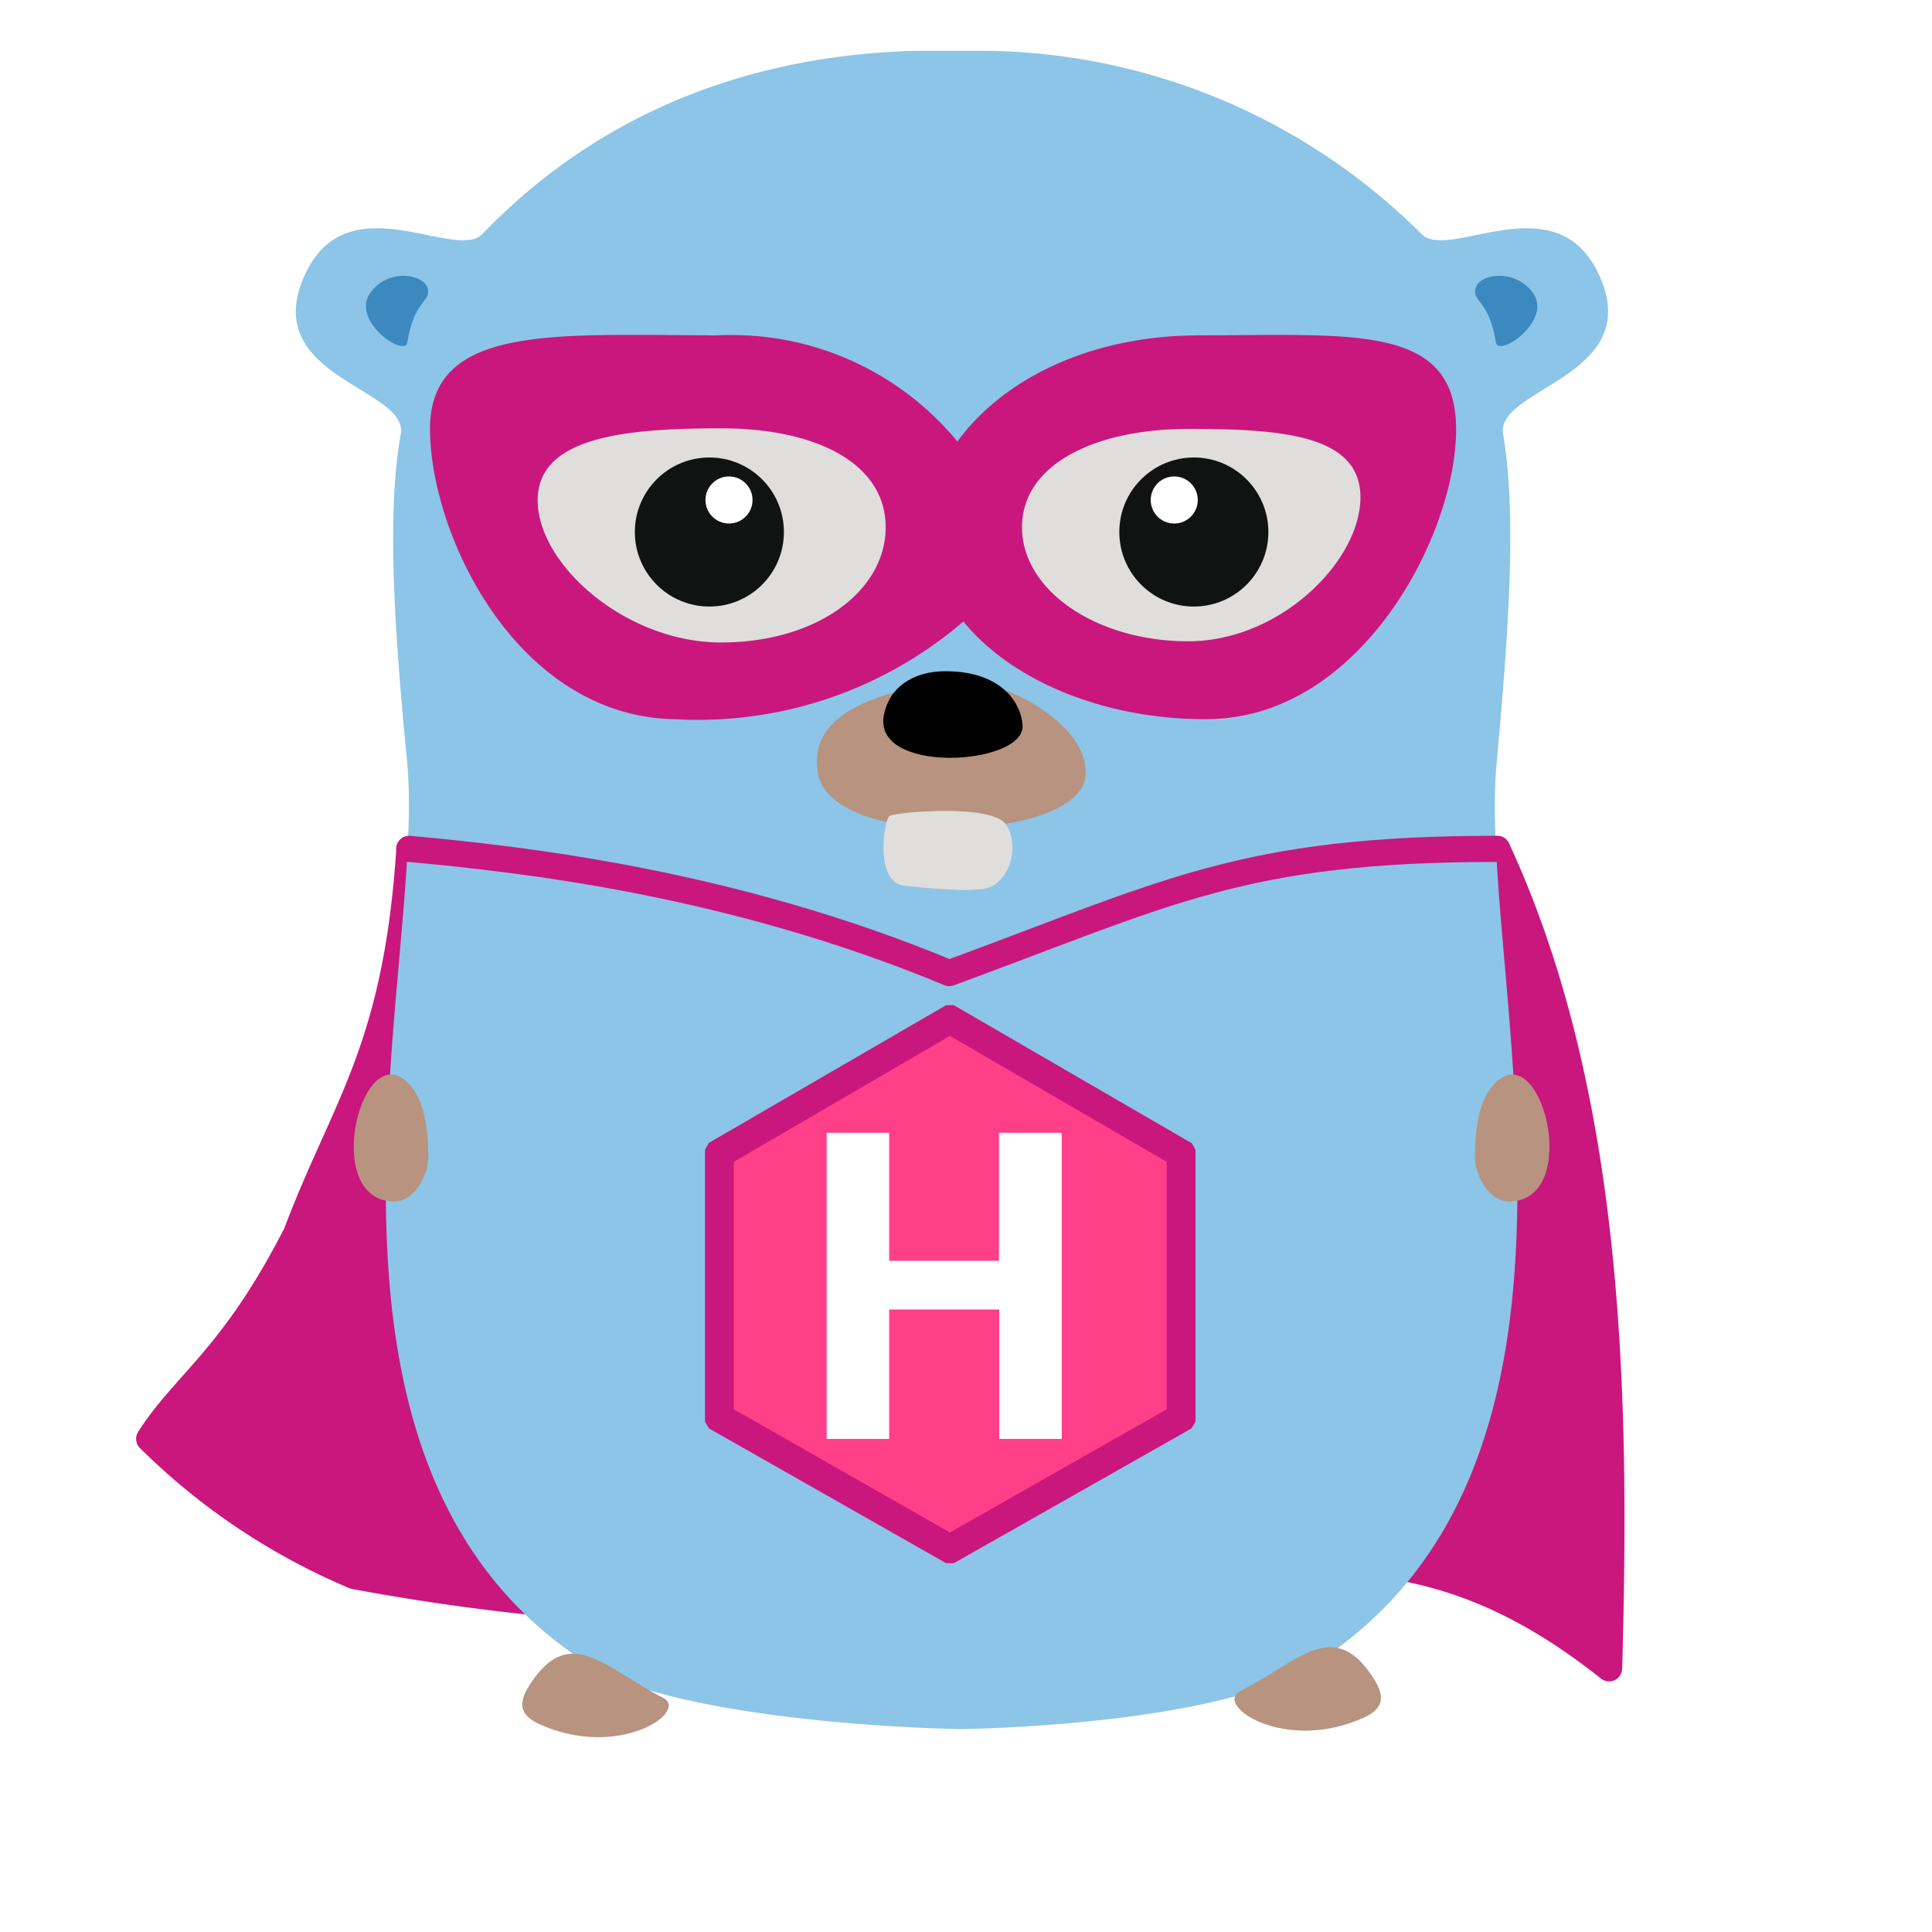 <svg xmlns="http://www.w3.org/2000/svg" xml:space="preserve" style="fill-rule:evenodd;clip-rule:evenodd;stroke-linecap:round;stroke-linejoin:round;stroke-miterlimit:1.5" viewBox="0 0 10000 10000"><rect width="10000" height="10000" style="fill:#fff"/><path d="M167.4 132.8c-2 30.7-10 39.4-17.3 58.8-9.7 19-17 22.8-22.5 31.4a99.3 99.3 0 0 0 31.4 21 341 341 0 0 0 125.1 0c28.2-5.5 46.5-2 66.8 14.1 1.1-39.6.7-86.8-17.1-125.3" style="fill:#c9177e;stroke:#c9177e;stroke-width:4px" transform="translate(-3545.8 -99) scale(33.84)"/><path d="M207.3 44.6c-6.7-13.7-22.9-1.6-27-5.9a95.8 95.8 0 0 0-66.3-28h-11c-20 .5-45.4 6.3-66.3 28-4.1 4.3-20.4-7.8-27 5.9-7.7 16 15.7 17.6 14.5 24.7-2.3 12.8-.8 31.8 1 50.5C28 151.5 4.3 227.4 53.6 257.9c9.3 5.8 34.4 9 56.2 9.5h.2c21.8-.5 43.9-3.7 53.2-9.5 49.4-30.5 25.7-106.4 28.6-138.1 1.7-18.7 3.2-37.7 1-50.5-1.2-7.1 22.2-8.8 14.5-24.7Z" style="fill:#8cc5e7;fill-rule:nonzero" transform="translate(1255.6 -99) scale(33.84)"/><g transform="translate(1255.6 -99) scale(33.84)"><path d="M143.2 54.3c-33.4 3.9-28.9 38.7-16 50 24 21 49 0 46.2-21.2-2.5-20.4-19.8-30-30.2-28.8Z" style="fill:#e0dedc;fill-rule:nonzero"/><circle cx="145.5" cy="84.3" r="11.4" style="fill:#111212"/><circle cx="142.5" cy="79.4" r="3.6" style="fill:#fff"/></g><path d="M108.5 107c-16 2.4-21.7 7-20.5 14.2 2 11.8 39.7 10.5 40.9.6 1-8.5-14.1-15.7-20.4-14.8Z" style="fill:#b8937f;fill-rule:nonzero" transform="translate(1255.6 -99) scale(33.84)"/><path d="M98.2 111.8c-2.7 9.8 21.7 8.3 21.1 2-.3-3.7-3.6-8.4-12.3-8.2-3.4.1-7.6 1.6-8.8 6.2Z" style="fill-rule:nonzero" transform="translate(1255.6 -99) scale(33.84)"/><path d="M99 127.7c-.9.4-2.4 10.2 2.2 10.7 3.1.3 11.6 1.3 13.6 0 3.9-2.5 3.5-8.5 1.3-10-3.7-2.4-16.1-1.2-17.1-.7Z" style="fill:#e0dedc;fill-rule:nonzero" transform="translate(1255.6 -99) scale(33.84)"/><g transform="translate(1255.6 -99) scale(33.84)"><path d="M73.6 54.3c33.4 3.9 28.9 38.7 16 50-24 21-49 0-46.2-21.2 2.6-20.4 19.9-30 30.2-28.8Z" style="fill:#e0dedc;fill-rule:nonzero"/><circle cx="71.4" cy="84.3" r="11.4" style="fill:#111212"/><circle cx="74.4" cy="79.4" r="3.6" style="fill:#fff"/></g><path d="M193.6 186.7c11 .1 5.6-23.5-1.2-18.8-3.3 2.3-3.9 7.6-3.9 12.1 0 2.5 2 6.6 5.1 6.7Zm-170.3 0c-11 .1-5.6-23.5 1.2-18.8 3.3 2.3 3.9 7.6 3.9 12.1 0 2.5-2 6.6-5.1 6.7Zm149.4 72.5c-6-8.9-11.4-2-20.1 2.4-4.1 2.1 6.8 9.6 19 4 3.2-1.5 3.1-3.5 1.1-6.4Zm-128.5 1c6-8.9 11.4-2 20.1 2.4 4.1 2.1-6.8 9.6-19 4-3.2-1.5-3.1-3.5-1.1-6.4Z" style="fill:#b8937f;fill-rule:nonzero" transform="translate(1255.6 -99) scale(33.84)"/><path d="M188.6 47c-.6 2.1 2.1 1.8 3.1 8.3.4 2.4 9-3.5 5.5-7.8-2.9-3.6-8.1-2.6-8.6-.5ZM28.3 47c.6 2.1-2.1 1.8-3.1 8.3-.4 2.4-9-3.5-5.5-7.8 2.8-3.6 8-2.6 8.6-.5Z" style="fill:#3c89bf;fill-rule:nonzero" transform="translate(1255.6 -99) scale(33.84)"/><path d="M119.6 36.2 203.8 85v96.3l-84.2 47.8-84-47.8V85.1l84-49Z" style="fill:#ff4088" transform="matrix(14.2 0 0 14.2 3218.7 4762.6)"/><path d="m207.7 81.2 1.4 2.5v99.1l-1.5 2.5-86.6 49.1h-2.8l-86.4-49.1-1.5-2.5V83.7l1.4-2.5L118.2 31h2.8l86.7 50.3ZM40.8 88.1v90.2l78.8 44.9 79-44.9V88.1l-79-45.9-78.8 45.9Z" style="fill:#c9177e" transform="matrix(14.2 0 0 14.2 3218.7 4762.6)"/><path d="M179.2 106.6h-24.4V62.2H112v44.4H87.7V1.6H112v43.9h42.7V1.6h24.4v105Z" style="fill:#fff;fill-rule:nonzero" transform="matrix(13.31 0 0 15.09 3111.6 5839.3)"/><path d="M167.5 129.5c17.3 1.6 49.2 5.1 82.6 19 33.5-12.3 44.8-19 83.8-19" style="fill:none;stroke:#c9177e;stroke-width:4px" transform="translate(-3550 11.4) scale(33.84)"/><path d="M140.5 95.2a68.2 68.2 0 0 1-48 16.3c-26.7-.3-41.2-30.8-41.2-48.4 0-17.7 21.5-15.6 48.2-15.6a49 49 0 0 1 40 17.7c7.6-10.4 22.2-17.7 40.5-17.7 25.7 0 42.9-2 42.9 15.7s-16.1 48.3-41.8 48.3c-17.4 0-32.7-6.6-40.6-16.3ZM100 63c-16 0-30.7 1.4-30.7 12 0 10.7 14.7 23.7 30.7 23.7s27.5-8.6 27.5-19.2S116 63 100 63Zm78.1.1c-15.4 0-27.8 5.8-27.8 16.4 0 10.5 12.4 19 27.8 19s28.8-13.4 28.8-24c0-10.5-13.4-11.4-28.8-11.4Z" style="fill:#c9177e" transform="matrix(30.95 0 0 31.05 638.1 260.8)"/></svg>